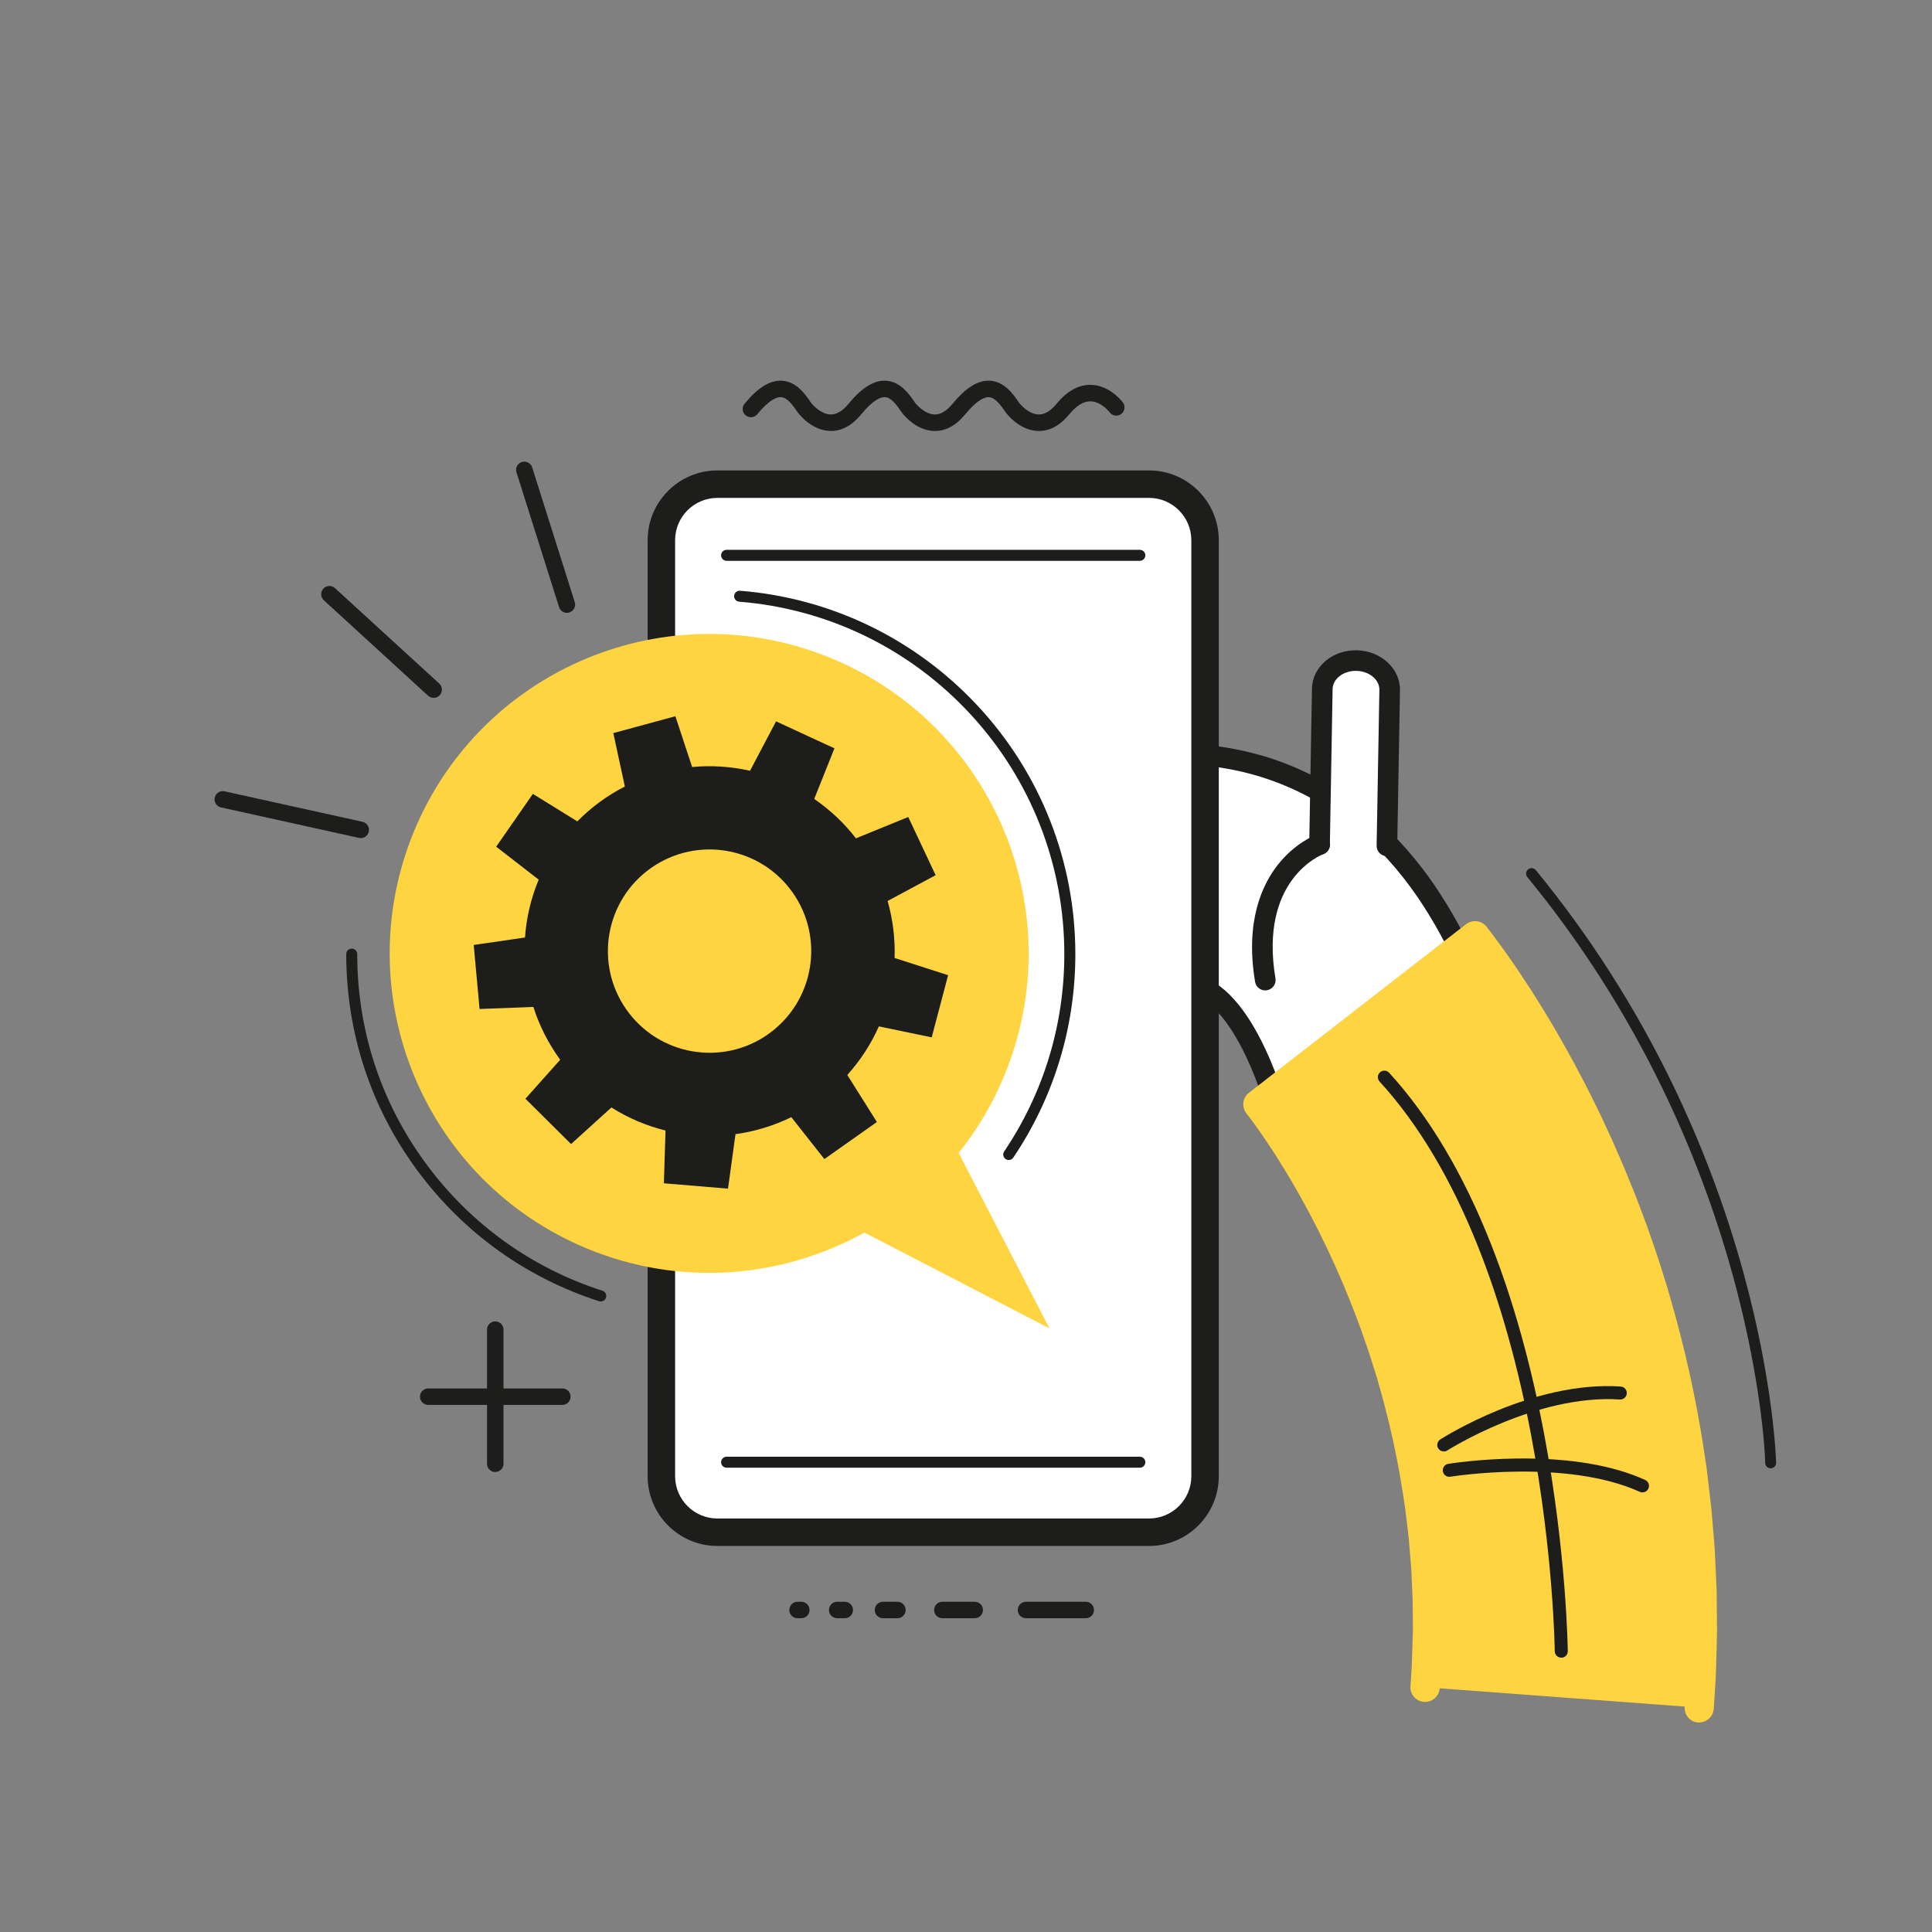 <?xml version="1.0" encoding="UTF-8"?>
<svg id="Calque_2" data-name="Calque 2" xmlns="http://www.w3.org/2000/svg" viewBox="0 0 492.42 492.42">
  <rect x="0" y="0" width="492.42" height="492.42" fill="#808080" stroke="none"/>
  <defs>
    <style>
      .cls-1 {
        fill: none;
      }

      .cls-1, .cls-2, .cls-3, .cls-4 {
        stroke-width: 0px;
      }

      .cls-2 {
        fill: #1d1d1b;
      }

      .cls-3 {
        fill: #fed440;
      }

      .cls-4 {
        fill: #fff;
      }
    </style>
  </defs>
  <g id="layer">
    <g>
      <g>
        <g>
          <path class="cls-2" d="M261.5,412.45h15.23c1.16,0,2.1-.94,2.1-2.1s-.94-2.1-2.1-2.1h-15.23c-1.16,0-2.1.94-2.1,2.1s.94,2.1,2.1,2.1Z"/>
          <path class="cls-2" d="M240.18,412.45h8.25c1.16,0,2.1-.94,2.1-2.1s-.94-2.1-2.1-2.1h-8.25c-1.16,0-2.1.94-2.1,2.1s.94,2.1,2.1,2.1Z"/>
          <path class="cls-2" d="M225.05,412.45h3.68c1.16,0,2.1-.94,2.1-2.1s-.94-2.1-2.1-2.1h-3.68c-1.16,0-2.1.94-2.1,2.1s.94,2.1,2.1,2.1Z"/>
          <path class="cls-2" d="M213.38,412.45h1.93c1.16,0,2.1-.94,2.1-2.1s-.94-2.1-2.1-2.1h-1.93c-1.16,0-2.1.94-2.1,2.1s.94,2.1,2.1,2.1Z"/>
          <path class="cls-2" d="M203.27,412.45h.96c1.16,0,2.1-.94,2.1-2.1s-.94-2.1-2.1-2.1h-.96c-1.16,0-2.1.94-2.1,2.1s.94,2.1,2.1,2.1Z"/>
        </g>
        <g>
          <path class="cls-2" d="M131.64,120.39l10.85,34.34c.12.36.32.68.58.92.54.49,1.31.69,2.05.45,1.1-.35,1.72-1.53,1.37-2.63l-10.85-34.34c-.35-1.11-1.53-1.72-2.64-1.37-1.11.35-1.72,1.53-1.37,2.64Z"/>
          <path class="cls-2" d="M112.08,177.19c.78-.86.72-2.18-.13-2.97l-26.57-24.32c-.85-.78-2.18-.72-2.97.13-.78.85-.72,2.18.13,2.97l26.57,24.32c.86.78,2.18.72,2.97-.13Z"/>
          <path class="cls-2" d="M92.41,209.46l-35.17-7.77c-1.13-.25-2.25.46-2.5,1.6-.17.76.1,1.51.63,2,.26.24.59.42.96.5l35.17,7.77c1.13.25,2.25-.46,2.5-1.6.25-1.13-.46-2.25-1.6-2.5Z"/>
        </g>
        <g>
          <g>
            <path class="cls-4" d="M378.17,265.43c.71-.22,1.27-.84,1.52-1.75.26-.91.21-2.01-.14-3.08,0,0-.13-.43-.42-1.25-.29-.82-.71-2.02-1.25-3.54-1.15-3.06-2.83-7.45-5.36-12.79-.32-.67-.65-1.35-.98-2.04-.36-.7-.72-1.41-1.09-2.13-.72-1.44-1.58-2.94-2.44-4.47-1.79-3.07-3.83-6.32-6.25-9.65-2.44-3.33-5.25-6.73-8.52-10.05-3.26-3.32-7-6.55-11.15-9.44-4.15-2.89-8.72-5.4-13.42-7.37-2.35-1-4.73-1.82-7.1-2.56-2.37-.69-4.73-1.29-7.03-1.74-4.62-.91-9.03-1.33-13.06-1.45-4.04-.12-7.7.06-10.97.36-3.27.3-6.13.72-8.6,1.15-2.47.43-4.55.87-6.22,1.25-1.68.38-2.95.71-3.83.92-.86.22-1.32.35-1.32.35-.22.06-.44.12-.64.2l-.82.23c-1.85.51-3.46,1.27-4.85,2.18-1.37.92-2.48,1.99-3.31,3.16-.41.58-.75,1.18-1.02,1.8-.26.61-.45,1.24-.57,1.87-.23,1.26-.15,2.54.26,3.76.43,1.28,1.18,2.38,2.17,3.27l-.3.1c-3.07,1.03-5.47,2.92-6.87,5.3-.34.58-.61,1.17-.82,1.78-.2.6-.35,1.21-.42,1.82-.16,1.23-.04,2.45.33,3.63.6,1.88,1.85,3.4,3.53,4.43,1.68,1.04,3.77,1.58,5.98,1.56-.4,1.54-.39,3.14.13,4.66,1.35,3.97,5.74,6.19,10.24,5.99-.31,1.44-.25,2.93.22,4.37.41,1.23,1.08,2.3,1.93,3.21.86.9,1.89,1.63,3.01,2.16,1.12.54,2.33.89,3.55,1.02,1.21.15,2.44.06,3.61-.24,0,0,1.07-.29,2.59-.64,1.52-.35,3.46-.73,5.24-.98,1.78-.25,3.38-.36,4.49-.38.27,0,.53-.02.75-.01.21,0,.4,0,.55,0,.15,0,.27,0,.35,0,.08,0,.12,0,.12,0,.1,0,.21,0,.31-.03,0,0,.14,0,.39.02.12,0,.27.02.44.04.09,0,.18.01.28.02.09.01.19.02.3.04.86.09,1.97.28,3.11.61.56.18,1.13.39,1.72.64.58.28,1.19.6,1.83,1,.64.39,1.32.92,2.04,1.54.36.29.73.67,1.11,1.01.37.41.76.77,1.15,1.23.39.41.78.92,1.18,1.39.2.26.39.52.59.77l.3.38.29.42c.2.28.39.55.58.83.19.29.38.59.57.88.39.56.75,1.21,1.12,1.81,1.46,2.46,2.75,5.12,3.79,7.54.27.58.5,1.2.74,1.76.23.57.46,1.09.65,1.62.39,1.05.76,1.93,1.02,2.72.27.77.49,1.38.63,1.79.07.21.13.37.16.48.04.11.05.17.05.17.49,1.52,2.1,2.38,3.57,1.94l50.29-15.61Z"/>
            <path class="cls-2" d="M321.81,279.9l-.06-.2c-.02-.08-.07-.2-.13-.38l-.63-1.79-.02-.05c-.14-.42-.33-.9-.54-1.46-.14-.37-.29-.76-.46-1.2-.1-.29-.23-.6-.37-.94-.08-.19-.16-.38-.24-.57-.08-.18-.15-.37-.23-.56-.16-.38-.3-.75-.46-1.08l-.03-.07c-1.13-2.62-2.38-5.11-3.63-7.22-.13-.21-.26-.43-.39-.65-.22-.38-.43-.73-.64-1.02l-.38-.58-1.03-1.49-.81-1.06c-.15-.17-.29-.35-.43-.52-.22-.26-.42-.52-.6-.7l-.12-.14c-.17-.2-.35-.39-.57-.61-.14-.14-.28-.29-.41-.43-.14-.12-.27-.25-.4-.38-.19-.18-.37-.35-.5-.45l-.06-.05c-.73-.63-1.26-1.02-1.7-1.29l-.03-.02c-.5-.31-1-.59-1.51-.83-.44-.19-.9-.36-1.42-.53-1.14-.32-2.12-.46-2.61-.51l-.95-.09s-.01,0-.02,0c-.21.03-.42.03-.63.02l-.91-.02c-.08,0-.18,0-.27,0-.13,0-.26,0-.4,0-.75.02-2.26.09-4.17.36-1.5.21-3.33.55-5.02.94-1.44.33-2.48.61-2.49.61h-.03c-1.48.39-3.06.49-4.54.31-1.51-.16-2.99-.59-4.39-1.26-1.44-.68-2.71-1.6-3.79-2.73-1.15-1.22-2-2.63-2.52-4.18-.29-.88-.46-1.79-.52-2.71-4.67-.7-8.56-3.58-9.93-7.61-.34-1.01-.53-2.06-.55-3.14-1.61-.3-3.12-.87-4.45-1.69-2.26-1.39-3.87-3.42-4.66-5.87-.5-1.55-.64-3.15-.44-4.76.1-.79.28-1.57.55-2.36.27-.76.62-1.52,1.04-2.24,1.23-2.1,3.08-3.87,5.34-5.15-.22-.44-.41-.89-.57-1.36-.55-1.65-.67-3.36-.35-5.07.15-.82.4-1.63.75-2.45.34-.77.77-1.53,1.28-2.26,1.02-1.44,2.36-2.73,4-3.83,1.61-1.07,3.4-1.89,5.32-2.44.09-.03.19-.05.28-.08l.71-.2c.24-.09.48-.16.79-.25l1.7-.44c.86-.22,2.04-.51,3.53-.85,2.13-.49,4.21-.9,6.36-1.28,3.07-.53,5.95-.92,8.82-1.18,3.91-.35,7.6-.47,11.28-.37,4.58.14,9.12.64,13.48,1.5,2.22.43,4.6,1.01,7.28,1.79h.04c2.83.89,5.17,1.73,7.34,2.66,4.91,2.06,9.59,4.63,13.91,7.64,4.06,2.83,7.93,6.11,11.52,9.75,3.11,3.16,5.98,6.54,8.77,10.35,2.2,3.03,4.29,6.26,6.39,9.87l.5.89c.69,1.23,1.4,2.5,2.01,3.7l1.09,2.13,1.02,2.11c2.41,5.06,4.04,9.23,5.45,12.99l1.27,3.58c.28.77.42,1.22.45,1.34.51,1.56.56,3.19.16,4.58-.49,1.77-1.69,3.06-3.27,3.55l-50.32,15.61-.06.02c-2.82.81-5.86-.83-6.77-3.67ZM377.17,262.96c.09-.31.11-.88-.11-1.54v-.04s-.14-.4-.41-1.15l-1.24-3.52c-1.36-3.64-2.95-7.68-5.26-12.55l-.96-2.01-1.09-2.12c-.56-1.12-1.21-2.28-1.91-3.51l-.47-.84c-2.01-3.45-4-6.53-6.08-9.39-2.64-3.59-5.35-6.79-8.28-9.77-3.36-3.41-6.98-6.48-10.78-9.12-4.01-2.8-8.37-5.19-12.95-7.11-2.01-.85-4.18-1.64-6.83-2.46-2.5-.73-4.72-1.28-6.78-1.67-4.08-.8-8.33-1.28-12.63-1.41-3.47-.1-6.96.01-10.66.35-2.72.25-5.47.61-8.39,1.12-2.06.36-4.05.76-6.1,1.22-1.44.32-2.58.61-3.41.82l-1.64.42-.11.03c-.09.03-.18.05-.26.09l-.12.05-1.16.32c-1.41.41-2.71,1-3.86,1.77-1.09.73-1.97,1.57-2.62,2.49-.31.44-.57.89-.75,1.32-.19.44-.32.88-.4,1.32-.16.83-.1,1.66.16,2.44.27.82.76,1.54,1.44,2.16l3.34,3.01-4.56,1.52c-2.41.81-4.34,2.28-5.44,4.14-.25.43-.46.87-.61,1.3-.15.43-.25.87-.3,1.31-.11.84-.03,1.68.23,2.49.4,1.23,1.23,2.27,2.41,3,1.25.77,2.87,1.18,4.57,1.16l3.44-.04-.87,3.33c-.29,1.1-.27,2.16.07,3.15.9,2.64,4.04,4.38,7.64,4.21l3.4-.16-.72,3.33c-.22,1.02-.17,2.03.15,2.99.27.82.73,1.57,1.34,2.22.63.66,1.38,1.2,2.24,1.61.87.42,1.77.68,2.73.78.87.11,1.78.05,2.63-.17.16-.04,1.22-.32,2.67-.65,1.82-.42,3.81-.79,5.46-1.02,2.19-.31,3.94-.39,4.8-.41h.05c.1,0,.21,0,.3,0,.18,0,.34,0,.49,0h.59c.09,0,.18,0,.27.01l.09-.02h.35s.2,0,.54.02l1.16.11c1.14.12,2.39.37,3.52.69l.09.03c.7.23,1.33.47,1.94.73l.09.04c.72.34,1.4.71,2.09,1.14.68.41,1.4.96,2.34,1.75.3.24.56.5.8.72.12.12.25.24.38.35l.2.19c.12.14.25.27.38.4.24.24.51.52.79.85.29.31.56.63.81.94.13.16.26.32.4.48l.97,1.27.76,1.07.8,1.2c.29.43.55.86.8,1.29.12.2.24.4.36.59l.03.05c1.36,2.29,2.71,4.99,3.93,7.8.21.45.39.9.55,1.29.07.18.14.35.21.52v.03c.09.18.16.36.23.53.16.38.32.77.46,1.16.15.39.29.76.42,1.11.23.58.44,1.13.62,1.67l.62,1.75c.09.25.16.44.2.58l.05.15c.06.18.23.25.31.23l50.04-15.53s0-.02.01-.04Z"/>
          </g>
          <path class="cls-2" d="M295.34,208.74c.9-.26,1.54-1.1,1.51-2.07-.03-1.16-.99-2.07-2.14-2.05,0,0-.21,0-.59.04l-1.32.1c-1.36.1-3.06.29-4.8.52-2.23.31-4.42.68-6.53,1.11-2.31.47-4.71,1.03-7.13,1.67-3.7.97-7.77,2.21-12.43,3.77l-5.25,1.78c-1.1.37-1.69,1.57-1.31,2.66.37,1.1,1.56,1.69,2.66,1.31l5.24-1.78c4.57-1.53,8.55-2.74,12.16-3.69,2.35-.62,4.67-1.16,6.9-1.62,2.03-.41,4.13-.77,6.27-1.06,2.23-.29,3.81-.43,4.55-.49l1.33-.1c.22-.02.35-.02.38-.02.18,0,.35-.03.52-.08Z"/>
          <path class="cls-2" d="M294.46,224.6c.89-.26,1.53-1.09,1.51-2.06-.02-1.15-.98-2.07-2.13-2.05,0,0-.18,0-.51.03l-1.05.08c-1.09.08-2.49.23-3.93.42-1.92.27-3.77.58-5.5.93-2,.41-4.09.89-6.21,1.45-3.32.87-7.05,2-11.38,3.45l-5.09,1.73,1.35,3.98,5.08-1.73c4.24-1.42,7.87-2.52,11.11-3.36,2.05-.54,4.06-1.01,5.98-1.4,1.65-.33,3.41-.63,5.24-.89,1.83-.24,3.1-.35,3.69-.4l1.07-.08c.16-.01.25-.02.27-.02.18,0,.35-.03.52-.08Z"/>
          <path class="cls-2" d="M297,238.63c.91-.26,1.56-1.12,1.51-2.11-.05-1.16-1.04-2.05-2.19-2h-.28c-.17.02-.42.03-.72.06l-1.02.08s-.04,0-.06,0l-1.39.14c-2.41.27-5.32.77-7.98,1.38-3.12.7-6.22,1.59-8.26,2.21q-4.21,1.28-4.63,1.67c-.85.79-.91,2.11-.12,2.97.59.64,1.47.83,2.25.55.25-.08,1.69-.55,3.72-1.17,1.98-.6,4.97-1.46,7.97-2.13,2.53-.58,5.26-1.05,7.5-1.3l2.36-.21c.25-.02.43-.03.55-.04h.29c.17-.02.33-.05.49-.09Z"/>
        </g>
        <g>
          <g>
            <path class="cls-4" d="M344.36,168.92c4.74.09,8.53,3.45,8.46,7.52l-.7,39.7-17.18-.32.7-39.71c.07-4.06,3.98-7.28,8.72-7.19Z"/>
            <path class="cls-2" d="M335.64,217.8c.2.05.42.08.64.09,1.45.02,2.65-1.13,2.67-2.58l.7-39.71c.02-1.18.61-2.31,1.65-3.17,1.16-.96,2.72-1.47,4.39-1.44,3.29.06,5.93,2.24,5.88,4.85l-.7,39.7c-.03,1.45,1.13,2.65,2.58,2.67,1.45.03,2.65-1.13,2.67-2.58l.7-39.7c.1-5.5-4.85-10.07-11.04-10.19-2.92-.05-5.7.88-7.83,2.64-2.25,1.86-3.51,4.39-3.56,7.13l-.7,39.71c-.02,1.23.81,2.28,1.94,2.58Z"/>
          </g>
          <path class="cls-2" d="M322.41,252.43c.17,0,.34,0,.51-.04,1.43-.24,2.4-1.59,2.16-3.02-4.19-25.12,11.56-31.43,12.23-31.69,1.35-.51,2.04-2.02,1.53-3.38-.51-1.35-2-2.04-3.36-1.54-.22.08-5.38,2.03-9.85,7.73-4.02,5.14-8.29,14.47-5.74,29.75.21,1.26,1.28,2.16,2.51,2.19Z"/>
        </g>
        <g>
          <g>
            <path class="cls-3" d="M375.94,238.52s.14.18.41.53c.14.18.3.4.51.66.19.25.41.55.66.88.5.66,1.12,1.49,1.79,2.43.34.47.71.98,1.11,1.53.38.54.78,1.11,1.21,1.72,1.71,2.43,3.67,5.37,5.86,8.76,2.14,3.4,4.53,7.24,6.94,11.5,1.24,2.12,2.44,4.35,3.71,6.66.64,1.15,1.24,2.34,1.87,3.54.62,1.21,1.27,2.42,1.89,3.67.62,1.25,1.24,2.52,1.87,3.8.31.64.64,1.29.95,1.94.31.66.61,1.32.92,1.98.62,1.33,1.24,2.67,1.87,4.02.6,1.37,1.2,2.75,1.81,4.14,1.24,2.77,2.37,5.65,3.55,8.55.6,1.44,1.14,2.92,1.7,4.4.56,1.48,1.12,2.97,1.68,4.46.52,1.51,1.05,3.02,1.58,4.54.52,1.52,1.07,3.04,1.54,4.58.49,1.54.97,3.09,1.46,4.63.24.77.49,1.54.72,2.32l.67,2.34c3.62,12.48,6.4,25.22,8.26,37.3.23,1.51.45,3.01.68,4.49.05.37.11.74.16,1.11.04.37.09.74.13,1.11.09.74.17,1.47.26,2.2.17,1.46.34,2.91.51,4.33.08.71.16,1.42.25,2.13.06.71.12,1.41.18,2.11.23,2.79.45,5.51.66,8.14.12,2.64.24,5.18.36,7.63.03.61.05,1.22.08,1.81.03.6.06,1.19.06,1.78.01,1.17.02,2.32.04,3.43.02,2.23.04,4.35.05,6.33-.08,3.97-.2,7.44-.28,10.29-.01.36-.02.7-.03,1.04-.02.34-.04.66-.06.98-.04.63-.08,1.23-.12,1.78-.07,1.11-.14,2.05-.19,2.81-.1,1.52-.16,2.34-.16,2.34l-69.87-5.21s.04-.62.12-1.78c.04-.58.09-1.29.14-2.13.03-.42.06-.87.09-1.35.02-.24.03-.49.05-.74,0-.26.01-.52.02-.79.06-2.16.13-4.79.21-7.8-.02-1.51-.03-3.11-.05-4.8,0-.84-.01-1.71-.02-2.6,0-.44-.02-.89-.04-1.34-.02-.45-.04-.91-.07-1.38-.08-1.85-.17-3.78-.26-5.78-.16-1.99-.33-4.05-.51-6.17-.04-.53-.09-1.06-.13-1.6-.06-.54-.13-1.07-.19-1.62-.13-1.08-.26-2.18-.39-3.29-.06-.55-.13-1.11-.19-1.67-.03-.28-.06-.56-.1-.84-.04-.28-.09-.56-.13-.84-.17-1.13-.35-2.26-.52-3.41-1.41-9.18-3.53-18.89-6.3-28.45l-.51-1.79c-.18-.6-.37-1.19-.56-1.78-.37-1.19-.75-2.37-1.12-3.55-.35-1.19-.79-2.35-1.19-3.52-.4-1.17-.81-2.33-1.21-3.49-.43-1.15-.86-2.29-1.29-3.43-.43-1.14-.84-2.28-1.31-3.39-.92-2.23-1.77-4.44-2.74-6.58-.47-1.07-.93-2.13-1.39-3.19-.48-1.04-.96-2.07-1.44-3.09-.24-.51-.47-1.02-.7-1.52-.24-.5-.49-.99-.73-1.49-.48-.99-.96-1.96-1.44-2.92-.47-.96-.98-1.88-1.45-2.81-.48-.92-.93-1.84-1.43-2.71-.97-1.76-1.88-3.47-2.82-5.06-1.82-3.23-3.61-6.09-5.19-8.61-1.6-2.48-3.02-4.61-4.2-6.28-.29-.42-.57-.82-.83-1.19-.26-.36-.51-.7-.74-1.01-.46-.64-.84-1.14-1.15-1.55-.15-.21-.29-.39-.41-.54-.11-.15-.21-.27-.28-.37-.15-.2-.23-.3-.23-.3l55.34-42.97Z"/>
            <path class="cls-3" d="M433.07,439c1.95,0,3.59-1.51,3.72-3.48l.52-7.92s0-.08,0-.12l.1-3.22c.07-2.4.15-5.12.22-8.15,0-.04,0-.07,0-.11l-.09-9.75c0-.6-.03-1.17-.05-1.73l-.45-9.65s0-.09,0-.13l-.85-10.26s0-.07-.01-.11l-1.15-9.79s0-.07-.01-.1l-.85-5.62c-1.91-12.46-4.81-25.53-8.37-37.78l-.66-2.33s0-.03-.01-.05c-.16-.53-.33-1.07-.5-1.6l-1.7-5.39c-.35-1.15-.74-2.26-1.11-3.34-.16-.45-.31-.89-.46-1.34l-1.58-4.56s-.02-.06-.03-.09l-1.68-4.46c-.16-.41-.3-.8-.45-1.19-.41-1.09-.83-2.22-1.3-3.34-.25-.6-.5-1.23-.76-1.86-.9-2.23-1.84-4.54-2.83-6.77l-1.8-4.11s-.02-.05-.03-.08l-2.79-6.01c-.22-.46-.44-.91-.65-1.35-.11-.22-.21-.43-.32-.65l-1.88-3.82c-.43-.87-.87-1.71-1.29-2.53-.21-.4-.42-.8-.63-1.2,0,0-.01-.02-.02-.03-.21-.39-.41-.78-.61-1.17-.42-.8-.85-1.63-1.3-2.45l-.67-1.23c-1.04-1.9-2.02-3.7-3.05-5.47-2.38-4.21-4.78-8.07-7.01-11.62,0-.01-.02-.02-.02-.04-2.34-3.63-4.29-6.54-5.95-8.89l-1.21-1.72s-.02-.03-.03-.04l-1.11-1.53c-.6-.84-1.17-1.6-1.63-2.21l-.87-1.16s-.02-.03-.03-.04l-.92-1.19c-.61-.79-1.5-1.3-2.48-1.42-.99-.12-1.98.15-2.76.75l-55.34,42.97c-1.62,1.26-1.92,3.6-.67,5.22l1.11,1.46c.25.33.54.72.88,1.19l1.55,2.18c1.04,1.47,2.35,3.42,4.11,6.15,1.55,2.48,3.31,5.29,5.09,8.44.01.02.02.04.03.06.66,1.13,1.32,2.33,2.01,3.6.25.45.5.91.75,1.38,0,.01.01.02.02.03.28.5.56,1.04.85,1.6.17.33.34.66.52,1,.18.35.36.69.54,1.04.31.58.59,1.13.87,1.69l1.43,2.92c.09.18.18.36.27.55.14.29.29.58.43.88l2.12,4.56,1.37,3.15s.01.03.02.04c.66,1.46,1.27,2.97,1.91,4.56.26.63.51,1.26.77,1.9,0,.01,0,.02.02.04.3.71.57,1.45.87,2.23.13.34.26.69.39,1.03l1.27,3.37,1.19,3.44c.12.37.26.75.4,1.14.27.77.53,1.5.74,2.22,0,.02.01.04.02.06l1.12,3.55c.07.22.14.44.21.66.11.35.22.69.33,1.04l.5,1.77c2.65,9.12,4.79,18.79,6.2,28l.57,3.73c.02.14.04.28.06.42l.86,7.33.63,7.64.33,7.27c.02.35.03.67.03.95v.07l.07,7.34-.29,9.29-.34,5.1c-.14,2.06,1.42,3.83,3.48,3.97,2.04.13,3.83-1.42,3.97-3.48l.4-5.99c0-.05,0-.11,0-.16l.23-8.59s0-.09,0-.14l-.07-7.36c0-.49-.02-.96-.04-1.37l-.07-1.53-.26-5.77s0-.09,0-.14l-.64-7.76s0-.09-.01-.14l-.87-7.4s0-.04,0-.06c-.03-.21-.06-.42-.09-.63l-.57-3.7c-1.46-9.53-3.68-19.53-6.41-28.93l-.5-1.77s-.01-.04-.02-.06c-.12-.4-.25-.8-.37-1.19-.07-.21-.13-.42-.2-.63l-1.11-3.53c-.26-.88-.56-1.72-.84-2.54-.13-.36-.25-.72-.38-1.08l-1.21-3.51s-.02-.07-.04-.1l-1.29-3.43c-.13-.34-.25-.67-.37-1-.3-.82-.62-1.66-.98-2.51-.25-.62-.5-1.23-.75-1.84-.64-1.58-1.3-3.22-2.02-4.81l-1.38-3.16s-.02-.06-.04-.08l-2.14-4.61c-.17-.36-.34-.71-.51-1.04-.08-.17-.17-.34-.25-.51l-1.44-2.93c-.32-.65-.64-1.26-.95-1.86-.18-.34-.35-.67-.52-1,0-.01-.01-.03-.02-.04-.17-.31-.33-.63-.49-.94-.31-.6-.63-1.22-.98-1.84-.25-.45-.49-.89-.73-1.33-.72-1.31-1.39-2.55-2.11-3.78-1.86-3.3-3.67-6.18-5.26-8.72,0-.02-.02-.03-.03-.05-1.83-2.83-3.19-4.87-4.29-6.41l-.82-1.18s-.02-.03-.04-.05l-.64-.88,49.46-38.41c.32.43.67.91,1.04,1.41l1.46,2.03.84,1.2c1.6,2.27,3.48,5.09,5.76,8.62,2.04,3.24,4.41,7.05,6.84,11.33,0,.02.02.03.03.04.98,1.68,1.94,3.44,2.96,5.3l.69,1.27c.41.74.8,1.49,1.21,2.27.21.4.42.8.63,1.21.21.41.42.82.64,1.23.41.78.83,1.58,1.22,2.38l1.87,3.79c.1.21.22.44.33.67.2.4.4.8.59,1.21l2.76,5.95,1.79,4.1c.95,2.13,1.82,4.28,2.74,6.55.26.64.52,1.27.78,1.91.43,1.02.81,2.04,1.21,3.11.15.4.3.8.46,1.21l1.65,4.4,1.56,4.5c.15.44.31.9.47,1.37.37,1.06.72,2.06,1.03,3.08,0,.01,0,.03.01.04l1.71,5.41c.15.49.31.98.46,1.47l.66,2.32c3.47,11.96,6.29,24.7,8.16,36.84l.83,5.53,1.16,9.92.29,3.47.52,6.39.44,9.58c.02.5.04.96.04,1.39v.05l.09,9.7c-.06,2.98-.14,5.66-.21,8.03l-.09,3.15-.52,7.83c-.14,2.06,1.42,3.84,3.47,3.97.08,0,.17,0,.25,0Z"/>
          </g>
          <path class="cls-2" d="M397.93,422.51h.02c.92,0,1.65-.76,1.64-1.67,0-.25-.31-25.03-6.03-55.37-3.36-17.84-7.91-34.1-13.52-48.34-7.04-17.86-15.78-32.56-25.98-43.71-.62-.68-1.67-.72-2.34-.1-.68.62-.72,1.67-.1,2.34,9.92,10.84,18.44,25.19,25.33,42.65,5.53,14.03,10.02,30.08,13.34,47.71,5.67,30.07,5.98,54.6,5.98,54.84,0,.91.75,1.64,1.66,1.64Z"/>
          <g>
            <path class="cls-2" d="M418.63,380.37c.63,0,1.23-.36,1.51-.97.38-.83,0-1.82-.83-2.2-8.34-3.78-19.33-5.62-32.66-5.46-9.88.12-17.22,1.31-17.53,1.36-.9.15-1.52,1-1.37,1.91.15.9,1,1.52,1.91,1.37.29-.05,29.4-4.71,48.28,3.85.22.1.45.15.68.15Z"/>
            <path class="cls-2" d="M367.98,369.95c.31,0,.62-.08.89-.26.23-.14,22.74-14.41,43.99-12.99.91.06,1.71-.63,1.77-1.54.06-.91-.63-1.7-1.54-1.77-22.37-1.5-45.05,12.89-46.01,13.5-.77.5-.99,1.52-.5,2.29.32.49.85.76,1.4.76Z"/>
          </g>
        </g>
        <g>
          <path class="cls-4" d="M182.85,123.4h110.01c7.88,0,14.28,6.4,14.28,14.28v238.57c0,7.88-6.4,14.28-14.28,14.28h-110.01c-7.88,0-14.28-6.4-14.28-14.28v-238.57c0-7.88,6.4-14.28,14.28-14.28Z"/>
          <path class="cls-2" d="M292.86,394.03h-110.01c-9.8,0-17.78-7.97-17.78-17.78v-238.57c0-9.8,7.97-17.78,17.78-17.78h110.01c9.8,0,17.78,7.97,17.78,17.78v238.57c0,9.8-7.97,17.78-17.78,17.78ZM182.85,126.9c-5.94,0-10.78,4.83-10.78,10.78v238.57c0,5.94,4.83,10.78,10.78,10.78h110.01c5.94,0,10.78-4.83,10.78-10.78v-238.57c0-5.94-4.83-10.78-10.78-10.78h-110.01Z"/>
        </g>
        <path class="cls-3" d="M267.48,338.56l-23.14-44.69c4.67-5.85,8.61-12.44,11.62-19.7,17.21-41.54-2.51-89.16-44.04-106.38-41.54-17.21-89.16,2.51-106.38,44.04-17.21,41.54,2.51,89.17,44.04,106.38,23.88,9.89,49.77,7.58,70.74-4.06l47.15,24.41Z"/>
        <path class="cls-2" d="M290.52,140.14h-105.33c-.77,0-1.4.63-1.4,1.4s.63,1.4,1.4,1.4h105.33c.77,0,1.4-.63,1.4-1.4s-.63-1.4-1.4-1.4Z"/>
        <path class="cls-2" d="M290.52,371.28h-105.33c-.77,0-1.4.63-1.4,1.4s.63,1.4,1.4,1.4h105.33c.77,0,1.4-.63,1.4-1.4s-.63-1.4-1.4-1.4Z"/>
        <path class="cls-2" d="M238.47,223.06l-6.98-14.83-13.33,5.44c-2.93-3.79-6.48-7.19-10.63-10.04l5.15-12.9-14.88-6.87-6.64,12.59c-4.88-1.1-9.86-1.41-14.75-.96l-4.27-12.94-15.82,4.3,2.94,13.61c-4.42,2.26-8.52,5.24-12.11,8.89l-11.33-7.01-9.35,13.46,10.83,8.4c-1.99,4.78-3.14,9.75-3.49,14.75l-13.07,1.9,1.49,16.32,13.71-.53c1.53,4.79,3.83,9.34,6.84,13.47l-8.86,9.93,11.63,11.55,10.28-9.32c4.37,2.75,9.03,4.69,13.79,5.87l-.41,13.45,16.34,1.37,1.91-13.89c4.93-.68,9.74-2.14,14.23-4.33l8.42,10.68,13.39-9.45-7.54-11.98c1.61-1.8,3.11-3.74,4.47-5.82,1.38-2.12,2.57-4.32,3.57-6.57l13.47,2.8,4.18-15.85-13.64-4.38c.17-4.91-.44-9.82-1.78-14.53l12.25-6.58ZM195.75,263.62c-11.71,8.22-27.87,5.4-36.1-6.31-8.23-11.71-5.4-27.87,6.31-36.1,11.71-8.22,27.87-5.4,36.09,6.31,8.23,11.71,5.4,27.87-6.31,36.1Z"/>
        <path class="cls-2" d="M229.76,105.02s3.23,4.58,8.14,4.82c2.96.14,5.69-1.29,8.13-4.26,3.03-3.69,4.95-4.4,6.02-4.35,1.58.08,3,2,4.22,3.79.03.05,3.23,4.58,8.14,4.82,2.96.14,5.69-1.29,8.13-4.26,1.82-2.22,3.65-3.32,5.42-3.29,2.74.05,4.83,2.75,4.87,2.81.69.92,2,1.12,2.93.43.93-.69,1.13-2.01.44-2.94-.13-.18-3.3-4.38-8.11-4.5-3.14-.08-6.1,1.54-8.79,4.82-1.53,1.86-3.08,2.77-4.62,2.73-2.29-.06-4.38-2.23-4.95-3-1.38-2.04-3.68-5.43-7.48-5.61-3-.14-6.09,1.78-9.46,5.88-1.53,1.86-3.08,2.77-4.62,2.73-2.29-.06-4.38-2.23-4.95-3-1.38-2.04-3.68-5.43-7.48-5.61-3-.14-6.09,1.78-9.46,5.88-1.53,1.86-3.08,2.77-4.62,2.73-2.29-.06-4.38-2.23-4.95-2.99-1.38-2.04-3.68-5.44-7.48-5.62-3-.14-6.09,1.78-9.46,5.88-.32.39-.48.86-.48,1.33,0,.61.26,1.21.77,1.62.9.74,2.22.61,2.96-.29,3.03-3.69,4.95-4.4,6.02-4.35,1.58.07,3,2,4.22,3.79.03.05,3.22,4.58,8.14,4.82,2.96.14,5.7-1.29,8.13-4.26,3.03-3.69,4.95-4.4,6.02-4.35,1.58.07,3,2,4.22,3.79Z"/>
        <path class="cls-2" d="M143.33,353.88h-15v-14.99c0-1.16-.94-2.1-2.1-2.1s-2.1.94-2.1,2.1v14.99h-14.99c-1.16,0-2.1.94-2.1,2.1s.94,2.1,2.1,2.1h14.99v15c0,1.16.94,2.1,2.1,2.1s2.1-.94,2.1-2.1v-15h15c1.16,0,2.1-.94,2.1-2.1s-.94-2.1-2.1-2.1Z"/>
        <path class="cls-2" d="M451.3,374.24c-.76,0-1.38-.61-1.4-1.37-.15-6.71-2.06-25.33-8.24-47.78-4.53-16.46-10.61-32.6-18.08-47.96-9.33-19.19-20.87-37.22-34.3-53.58-.49-.6-.4-1.48.19-1.97.6-.49,1.48-.4,1.97.19,13.58,16.55,25.25,34.78,34.68,54.19,7.55,15.53,13.69,31.84,18.26,48.48,7.79,28.36,8.3,48.16,8.31,48.36.02.77-.6,1.41-1.37,1.43h-.03Z"/>
        <path class="cls-2" d="M257.1,295.66c-.27,0-.54-.08-.78-.24-.64-.43-.81-1.3-.38-1.94,10.03-14.88,15.33-32.27,15.33-50.29,0-22.81-8.54-44.57-24.04-61.28-15.42-16.62-36.31-26.76-58.83-28.55-.77-.06-1.35-.74-1.28-1.51.06-.77.73-1.35,1.51-1.28,23.22,1.85,44.76,12.3,60.66,29.43,15.99,17.23,24.79,39.67,24.79,63.18,0,18.58-5.47,36.51-15.81,51.86-.27.4-.71.62-1.16.62Z"/>
        <path class="cls-2" d="M153.13,331.72c-.14,0-.29-.02-.43-.07-18.58-5.97-34.57-17.46-46.25-33.22-11.91-16.08-18.2-35.18-18.2-55.25,0-.77.63-1.4,1.4-1.4s1.4.63,1.4,1.4c0,19.46,6.1,37.99,17.65,53.58,11.32,15.29,26.83,26.43,44.85,32.22.74.24,1.14,1.02.9,1.76-.19.59-.74.97-1.33.97Z"/>
      </g>
      <rect class="cls-1" y="0" width="492.42" height="492.42"/>
    </g>
  </g>
</svg>